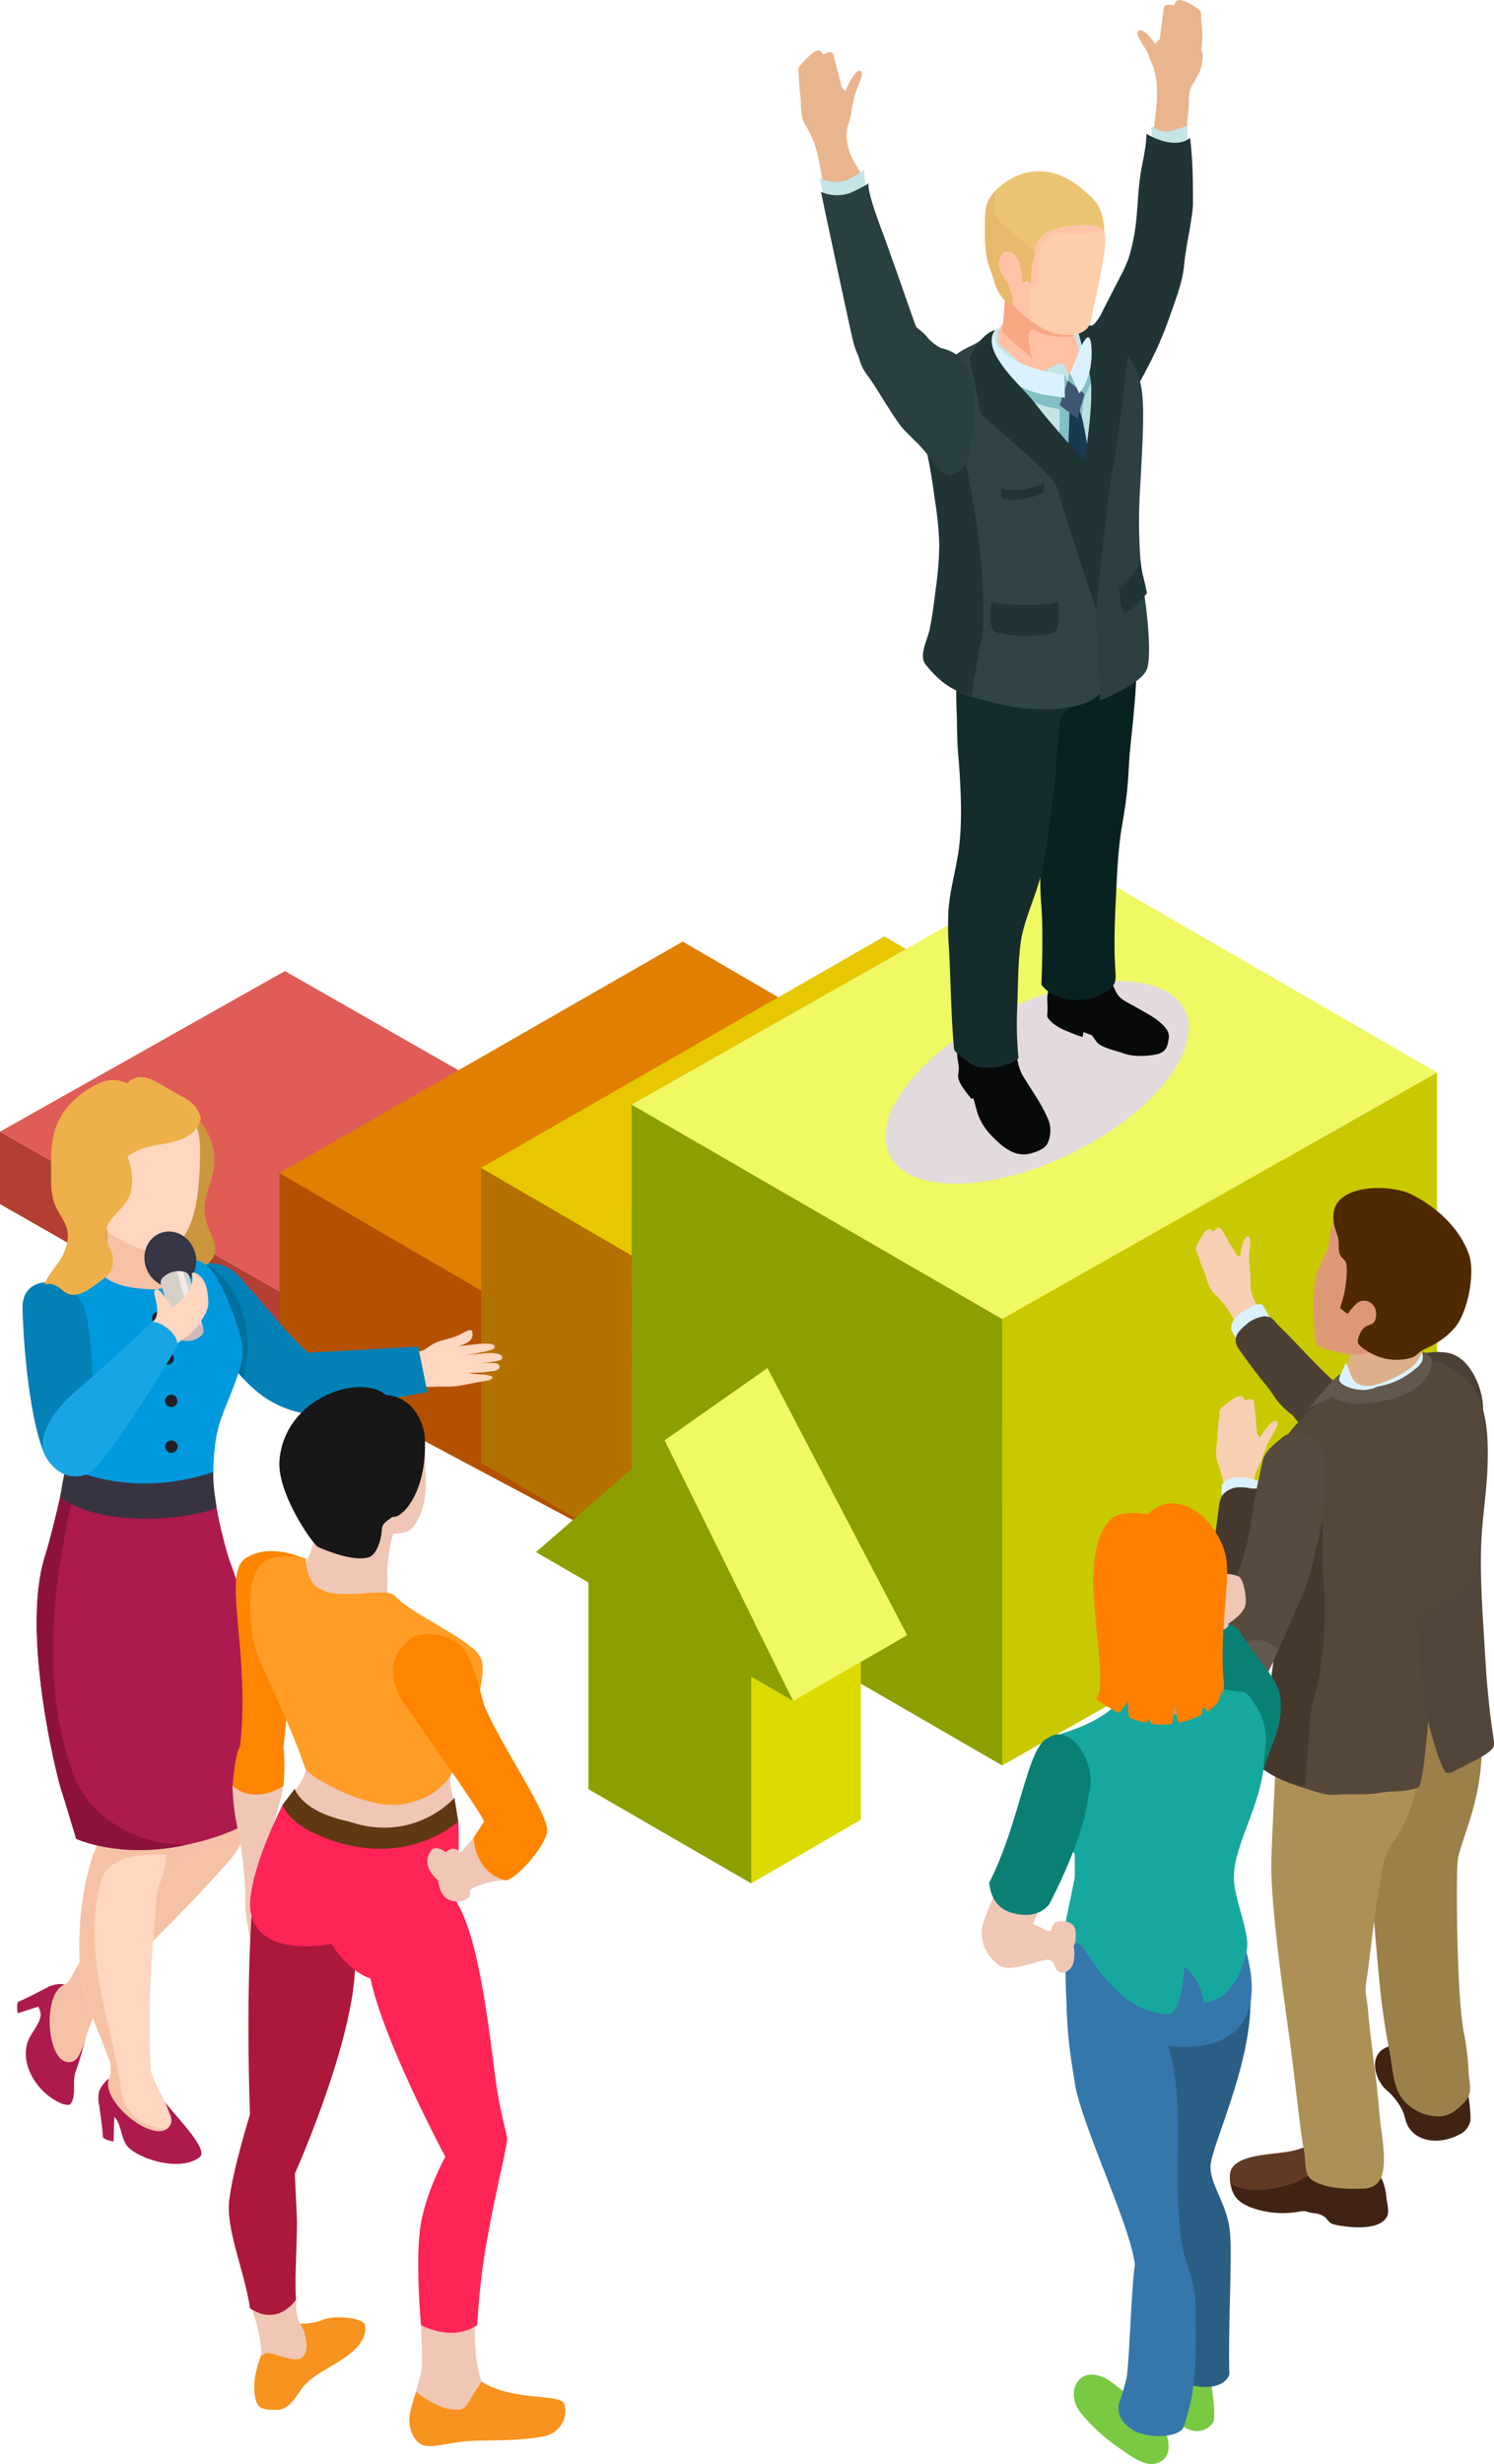 <svg xmlns="http://www.w3.org/2000/svg" xmlns:xlink="http://www.w3.org/1999/xlink" viewBox="0 0 575.27 948.51"><defs><style>.cls-1{fill:#cad0d8;}.cls-2{isolation:isolate;}.cls-3{fill:#f2594e;}.cls-4{fill:#b33e32;}.cls-5{fill:#e05c57;}.cls-6{fill:#a5c900;}.cls-7{fill:#b35100;}.cls-8{fill:#e07f00;}.cls-9{fill:#b37100;}.cls-10{fill:#e6c700;}.cls-11{fill:#c8c900;}.cls-12{fill:#8c9e00;}.cls-13{fill:#f0f863;}.cls-14{fill:#dbdb00;}.cls-15{fill:#b4db00;}.cls-16{fill:#6c97db;}.cls-17{fill:#e3dadd;}.cls-17,.cls-63{mix-blend-mode:multiply;}.cls-18{fill:#ebebeb;}.cls-19{fill:#e8b58f;}.cls-20{fill:#c5e4e6;}.cls-21{fill:#07090a;}.cls-22{fill:#082121;}.cls-23{fill:#213435;}.cls-24{fill:#152c2c;}.cls-25{fill:#304445;}.cls-26{fill:#ffc0a3;}.cls-27{fill:#bae0e3;}.cls-28{fill:#81c0c4;}.cls-29{fill:#19394f;}.cls-30{fill:#415673;}.cls-31{fill:#2c4042;}.cls-32{fill:#daf2ff;}.cls-33{fill:#f7a883;}.cls-34{fill:#fecda9;}.cls-35{fill:#ffc4a8;}.cls-36{fill:#ebc471;}.cls-37{fill:#e6b96c;}.cls-38{fill:#293f40;}.cls-39{fill:#f8cfb3;}.cls-40{fill:#4c4035;}.cls-41{fill:#ececec;}.cls-42{fill:#dedede;}.cls-43{fill:#402313;}.cls-44{fill:#613a25;}.cls-45{fill:#9c8049;}.cls-46{fill:#ac9056;}.cls-47{fill:#83c2bf;}.cls-48{fill:#55483a;}.cls-49{fill:#45392e;}.cls-50{fill:#524539;}.cls-51{fill:none;}.cls-52{fill:#deb08a;}.cls-53{fill:#63584e;}.cls-54{fill:#df9876;}.cls-55{fill:#4f2900;}.cls-56{fill:#574a3e;}.cls-57{fill:#ffd6bf;}.cls-58{fill:#0380b6;}.cls-59{fill:#01709f;}.cls-60{fill:#cc963e;}.cls-61{fill:#ad1a4e;}.cls-62,.cls-63{fill:#f5c2a6;}.cls-63{opacity:0.4;}.cls-64{fill:#09d;}.cls-65{fill:#8c123c;}.cls-66{fill:#211f26;}.cls-67{fill:#eeb04a;}.cls-68{fill:#0d4690;}.cls-69{fill:#383340;}.cls-70{fill:#363644;}.cls-71{clip-path:url(#clip-path);}.cls-72{fill:#d4d0c8;}.cls-73{clip-path:url(#clip-path-2);}.cls-74{fill:#f2eae6;}.cls-75{fill:#ccbaba;}.cls-76{fill:#17a6e3;}.cls-77{fill:#7ac943;}.cls-78{fill:#2b5e85;}.cls-79{fill:#3576ab;}.cls-80{fill:#0a8074;}.cls-81{fill:#ffba75;}.cls-82{fill:#16a89f;}.cls-83{fill:#a3a3a3;}.cls-84{fill:#f0c6b4;}.cls-85{fill:#ff8000;}.cls-86{fill:#f7931e;}.cls-87{fill:#ab183a;}.cls-88{fill:#ff2456;}.cls-89{fill:#ff8400;}.cls-90{fill:#ff9d26;}.cls-91{fill:#171717;}.cls-92{fill:#603913;}</style><clipPath id="clip-path"><path class="cls-1" d="M72.91,491.36l5.46,20.49a2.56,2.56,0,0,0-2-1.65l-5.68-20.67A2.83,2.83,0,0,1,72.91,491.36Z"/></clipPath><clipPath id="clip-path-2"><path class="cls-1" d="M68.49,514.44l-6.55-20.19a2.8,2.8,0,0,1,1-2.66,8.82,8.82,0,0,1,7.75-2.06l5.68,20.67a8,8,0,0,0-7,1.85A2.53,2.53,0,0,0,68.49,514.44Z"/></clipPath></defs><g class="cls-2"><g id="レイヤー_2" data-name="レイヤー 2"><g id="action"><polygon class="cls-3" points="135.58 540.96 224.83 490.39 224.82 462.52 135.57 513.09 135.58 540.96"/><polygon class="cls-4" points="135.58 540.96 0.01 463.51 0 435.63 135.57 513.09 135.58 540.96"/><polygon class="cls-5" points="245.28 451.26 109.71 373.81 0 435.64 135.57 513.09 245.28 451.26"/><polygon class="cls-6" points="260.74 606.53 416.03 534.26 416.02 451.61 260.74 540.69 260.74 606.53"/><polygon class="cls-7" points="260.75 606.53 107.61 524.99 107.61 451.55 260.74 540.69 260.75 606.53"/><polygon class="cls-8" points="416.01 451.6 262.87 362.46 107.61 451.55 260.74 540.69 416.01 451.6"/><polygon class="cls-6" points="338.38 573.59 493.67 486.54 493.66 438.94 338.37 528.02 338.38 573.59"/><polygon class="cls-9" points="271.59 613.7 185.25 563.07 185.24 449.56 338.38 538.7 271.59 613.7"/><polygon class="cls-10" points="493.64 449.61 340.51 360.48 185.24 449.57 338.38 538.7 493.64 449.61"/><polygon class="cls-11" points="385.88 679.6 553.34 584.73 553.32 412.87 385.87 507.75 385.88 679.6"/><polygon class="cls-12" points="385.9 679.6 243.22 597.06 243.2 425.2 385.88 507.75 385.9 679.6"/><polygon class="cls-13" points="553.29 412.85 410.61 330.32 243.2 425.21 385.88 507.74 553.29 412.85"/><polygon class="cls-14" points="289.25 725 331.48 700.52 331.48 607.68 289.25 632.16 289.25 725"/><polygon class="cls-12" points="289.26 725 226.57 688.73 226.57 595.89 257.91 609.71 289.26 632.16 289.26 725"/><rect class="cls-15" x="302.02" y="642.12" width="50.71" transform="translate(-277 249.4) rotate(-29.97)"/><polygon class="cls-12" points="305.42 654.79 206.38 597.49 206.38 597.49 255.9 554.43 305.42 654.79 305.42 654.79"/><polygon class="cls-13" points="349.32 629.44 295.52 526.61 255.9 554.43 255.9 554.43 305.42 654.79 349.32 629.44"/><path class="cls-16" d="M422.8,320.07c.08-.92.14-1.7.19-2.29l-.09.61S422.86,319,422.8,320.07Z"/><path class="cls-17" d="M341.19,440.35c2.84,17.1,31.18,20.35,63.3,7.26s55.86-37.56,53-54.66-31.18-20.35-63.31-7.26S338.35,423.25,341.19,440.35Z"/><path class="cls-18" d="M411.28,370.29c.05-.05.12,0,.19,0s.13-.09.2-.12Z"/><path class="cls-19" d="M442.24,21.12c.4,1.2,1.18,3.1,2,4.92l1.17,5.62c0,2.57.19,5.14,0,7.73-.42,5.72-1.43,11.38-1.95,17.1-.49,5.46-3,16.71-4.61,23.61-1.4,6,4.79,11.39,10.27,8.59,5.26-2.7,9.13-9.73,9.17-12.84.07-5.48-1-11.11-1.61-16.56-.61-6,.51-11.59,1-17.64.26-3.51-.27-6.11,1.52-9.22.13-.23.28-.46.42-.7l.38,0s.11-.41.28-1.1A15.23,15.23,0,0,0,462.73,25c.36-2.49.69-4.2-.21-5.74.94-6.21.13-9.27,0-12.09s1-2.65-4.61-5.87-5.68.69-5.68.69l-2.09-.15a1.75,1.75,0,0,0-2.08,1.71L446.54,15.2a3.76,3.76,0,0,0-1.48,1.48,2.38,2.38,0,0,0,0,.46c-1.59-2.26-4.63-6.1-6.4-5.37C436.14,12.79,441.24,18.2,442.24,21.12Z"/><path class="cls-20" d="M443.36,54.16l.08-5.8a8,8,0,0,0,7.47,2.07,48.29,48.29,0,0,0,6.34-2.11v7.39S448.37,62,443.36,54.16Z"/><path class="cls-21" d="M383.78,401.32c-1.33.21-2.86.73-4.2.41-1.19-.28-2.09-1.2-3.26-1.56a5.62,5.62,0,0,0-2.45-.06,6.15,6.15,0,0,0-4.92,3.66c-.91,2,0,4.51.2,6.62.28,2.53-.79,3.38.25,5.86.88,2.12,3,4.68,4.61,6.69l.86-.12c-.07,0,1.11,4.23,1.19,4.54a21.3,21.3,0,0,0,2.91,6.35,28,28,0,0,0,3.57,4.22c2.64,2.68,5.72,5.39,9.5,6.22a10.87,10.87,0,0,0,2.27.24,12.67,12.67,0,0,0,3.79-.73c1.78-.59,4-1.49,5.07-3.18a11.3,11.3,0,0,0,.29-9.89,59.59,59.59,0,0,0-3.88-7.38L394,414.37c-2.12-3.39-2.3-7.72-3.33-11.49a2.25,2.25,0,0,0-.31-.75C389.34,400.69,385.3,401.08,383.78,401.32Z"/><path class="cls-21" d="M450.06,399.38c.55-5.1-9.13-9.55-12.63-11.67-2.82-1.71-6-2.59-7.62-5.74-.8-1.54-1.46-3.18-2.18-4.76l-22.84,1s-1.77,3.84-1.53,6.95a39.91,39.91,0,0,1-.06,6.14s1.18,2.9,7,5.37,6.66,2.49,6.66,2.49l.35-1.87,3.2,1.22,1.87,2.57c1.62,2.22,7.58,3.4,10,4.29,3.93,1.44,8.16,1.3,12.24.64S449.61,403.53,450.06,399.38Z"/><path class="cls-22" d="M431.76,245.62c10.52-9.51,3.74,35.88,3.11,46.26s-.68,13.55-2.9,26.43c-1.39,8.07-1.79,17.08-2.19,25.21-.5,10.16-1,20.37-.27,30.54.31,4.33-.34,5.69-4.26,8.1A20.13,20.13,0,0,1,415,384.94c-10.21.14-14-5.91-14-5.91s.82-19,0-30.11a122,122,0,0,1,3.32-40.52c2.48-9.63,2.3-20.07,2.06-29.93-.18-7.35-2.43-16.62.42-23.57.42-1,.91-2,1.39-3.05,2.53-5.28,5.33-10.86,10.38-13.81,2.37-1.38,5.6-1.82,8.25-2.28,2.13-.37,8.19-2.71,10-1.43a4.28,4.28,0,0,1,1.37,2.49,38.83,38.83,0,0,1,1,5.17C439.65,246.68,428.49,248.57,431.76,245.62Z"/><path class="cls-23" d="M439.29,66.28c.62-3.78,2.34-10.94,2.11-14.79,4.88,2.92,12.55,5.29,16.83,1.55,1.13,9,1.13,17.3,1.13,25.92-.61,7.72-2.7,15.48-3.42,23.2-.65,6.83-3.46,13.64-5.68,20.08a137.58,137.58,0,0,1-8.8,20,95.25,95.25,0,0,1-6.72,11.21c-2.27,3.16-4.25,6.93-8,8.59-.24.11-3.2,1-3.2.3,0,0-8.38-2.28-9.82-9.85-1.28-6.68-.84-17.88,3.31-23.53a33.44,33.44,0,0,1,4.32-4.26,17.61,17.61,0,0,0,3.28-5.11l6.57-12.78a58.34,58.34,0,0,0,3.31-7.24,58,58,0,0,0,1.75-6.77C438.24,83.82,437.81,75.34,439.29,66.28Z"/><path class="cls-23" d="M436.88,139.85c-.51-4.12-1.83-6.89-5-10.34-5.22-5.66-13.54-3.18-13.54-3.18-1.87.3-3,2.74-3.5,6.54,3.45.87,7.67,0,10.94.13,3.8.15,7,2.44,9.69,5.12C436,138.65,436.38,139.29,436.88,139.85Z"/><path class="cls-24" d="M412.11,272.1c2.34-2.35,4.68-5,5-7.93A43.39,43.39,0,0,0,416,249.54c-.24-1-.17-1.07.5-1.61s1.64-1.18,2.44-1.77l5.08-3.74,7.18-5.29c1.15-.87,3.37-.61,4.73-.5a72.28,72.28,0,0,0-3.37-21s1.22,3.26-20.82,15.66a63,63,0,0,1-17,6.83c-3.8.85-8.53,1.7-12.38.66-2.24.13-3.46,0-5.72.73a8.55,8.55,0,0,0-3.31,1.7,8.76,8.76,0,0,0-1.56,2.44,25.14,25.14,0,0,0-1.6,4.27,59.66,59.66,0,0,0-1.75,11,157.48,157.48,0,0,0,0,16.26c.11,4.8.08,9.75.48,14.56.26,3,.51,6.09.68,9.14.51,9,.79,18-.26,27-1,8.23-3.48,16.08-4.1,24.39a121.16,121.16,0,0,0,.24,15.7c.65,12.43.75,24.9,1.85,37.3a2.71,2.71,0,0,0,.27,1.16,2.9,2.9,0,0,0,.69.71c2.27,1.85,6,5.55,9,5.73,5.32.34,10.56-.05,14.92-3.49a130.81,130.81,0,0,1-.53-18.88c.37-8.55.25-16.9,1.32-25.41a45.29,45.29,0,0,1,1.34-6.28c1.8-6.62,5.18-14.1,6.69-20.8a108,108,0,0,0,2.15-11.68c1.3-8.88,3.14-22.31,3.65-31.42.31-5.44,1-9.79,1.26-15.24a4.6,4.6,0,0,1,.34-1.73,4.38,4.38,0,0,1,.82-1.05C410.11,274.05,411.11,273.11,412.11,272.1Z"/><path class="cls-25" d="M438.66,193.39A73.52,73.52,0,0,1,413,179.26c-9.26-7.81-18.73-15.85-26.67-25-5.54-6.41-6.56-16.22-8.35-23.53-3.83,2.83-6.14,2.74-10.56,6.34-2.87,2.3-12.28-6.59-13.74-4.23.87,7,7.11,32.59,8,39.62.67,5.1,1.54,11.83-2.09,16,5.1,10.69,14,22.2,15.78,26,2.41,5.22-5.4,52.38-5.4,52.38,22.55,7.61,37.08,7.29,47.44,4C430.54,266.7,439.37,239,439.37,239S437,222.45,438.66,193.39Z"/><path class="cls-23" d="M394.36,192.07c5.48-1.19,7.08-2.16,7.54-2.59l.2-3.94s-.33,1.21-7.74,2.83a21.66,21.66,0,0,1-8.95-.34l.21,3.75A21.29,21.29,0,0,0,394.36,192.07Z"/><path class="cls-20" d="M432.36,134.93A4.4,4.4,0,0,1,427,136c-1.36-.66-2.57-1.62-3.94-2.3-1.19-.59-2.47-.94-3.7-1.43-2.24-.89-3.81-2.94-3.11-5.48a4.56,4.56,0,0,1,1.3-2c-1.59-.5-3.24-1-5-1.43-5.15-1.37-10.46-1.7-14.73-.12a69.19,69.19,0,0,0-14.08,7.23c-.73.48-1.47,1-2.2,1.52,2.51,9.57,4.93,16.07,12.42,23.87a276.53,276.53,0,0,0,22.27,20.17A65.89,65.89,0,0,0,439,188.19C440.64,160.85,437.12,143.72,432.36,134.93Z"/><path class="cls-26" d="M415.69,139.43q0,1.37,0,2.73c-.07,3.71,1.29,7.75-.71,11-1.56,2.51-3.2-10.29-5-12.32-3.18-3.7-9.76,6.34-13,2.77-3.57-3.93-8.12-7.1-11.88-10.87-1.52-1.52-1.73-2.24-1-4.39,1.7-5,5.33-7.32,10-9.24,4.21-1.74,9.52-1.6,14.72-.42,1.55,2.87,2.95,5.83,4.27,8.82A33.17,33.17,0,0,1,415.69,139.43Z"/><path class="cls-27" d="M420.88,159c.22-3.63.92-7.3.77-10.94a26.67,26.67,0,0,0-4.39-13.37c-2.7,4-5.31,9-5.31,9a17.77,17.77,0,0,0-.56,8.39c.68,4.24,4.83,5.62,7.87,29C421.15,174,420.42,166.55,420.88,159Z"/><path class="cls-28" d="M408,163.65q-.27,7.9-.55,15.82l0,.72a81,81,0,0,0,9.45,3.57c-.21-1.84-.4-3.68-.62-5.51-.17-1.35-.35-2.69-.53-4a9,9,0,0,1-.25-2,13.35,13.35,0,0,1,.42-1.46,31,31,0,0,0,.78-7.93,21,21,0,0,1,.12-5c.29-1.41.2-2.83.62-4.26a31.88,31.88,0,0,1,1.89-4.61c1-2.09,2-4.31,1.81-6.62a1.1,1.1,0,0,0-.28-.75c-.39-.35-1-.07-1.44.22a12.32,12.32,0,0,1-3.25,1.61,3.15,3.15,0,0,1-1.48.2c-.62-.16-1-.62-1.71-.5-2,.35-1.75,3.22-1.46,4.62-.07-.29-.4-.64-.51-.94a7.67,7.67,0,0,0-.32-.84c-.23-.49-.55-1.39-1.11-1.6s-1.4.72-1.69,1.13a8.12,8.12,0,0,1-1.63,1.63c-4.19,3.39-9.72.19-14.44.69-.26,0-.58.13-.59.39a.56.56,0,0,0,.15.32q1.51,2.07,3.21,4a4.51,4.51,0,0,0,1.48,1.34c.74.35,1.5.66,2.27,1a50.18,50.18,0,0,0,4.8,1.63c.43.12,4.8,1,4.81,1.12A49.67,49.67,0,0,1,408,163.65Z"/><path class="cls-29" d="M420.41,184.77c-.16-1.4-.32-2.82-.48-4.16-.31-2.29-.58-4.5-.9-6.62-.36-2.44-.72-4.78-1.08-6.85-.45-2.44-.9-4.56-1.35-6.32-1.49-5.68-3.12-7.43-4.78-2,0,0-.09,2.16-.18,5.77-.09,2.07-.18,4.64-.27,7.53-.1,2.39-.18,5.05-.27,7.84,0,.56-.05,1.16-.07,1.73A88.52,88.52,0,0,0,420.41,184.77Z"/><polygon class="cls-30" points="411.16 146.49 408 155.93 414.86 161.16 417.61 151.69 411.16 146.49"/><path class="cls-23" d="M368.06,151a10.86,10.86,0,0,0-1-1.76,5.93,5.93,0,0,0-2.33-2.2,6.12,6.12,0,0,0-2.41-.36c-2.9,0-4.2,0-6.07,2.25a14,14,0,0,0-2.84,5.83c-1.18,4.94,1,10.08,2.34,14.83,2.13,7.69,3.23,15.62,4.33,23.53a127.91,127.91,0,0,1,1.58,16.67,130,130,0,0,1-1.34,16.82c-.65,5.25-1.3,10.52-2.36,15.71-.81,3.95-4.3,10-1.53,13.5,5,6.25,10.18,10.39,18,12-.78-.23,3.21-20,3.54-21.65,1.19-6.06.6-13,.41-19.15q-.32-9.83-1.54-19.59c-.94-7.45-2.27-14.84-3.61-22.22-.52-2.87-1-5.75-1.81-8.57-.65-2.35-1.46-4.66-2-7a37.68,37.68,0,0,1-.8-10.9C368.83,155.68,369.19,153.49,368.06,151Z"/><path class="cls-20" d="M384.73,126a26.69,26.69,0,0,0-.37,4.28c0,.43,0,.87,0,1.3a11.44,11.44,0,0,1-.55,2.22,17.89,17.89,0,0,0-1-1.64,7.54,7.54,0,0,1-.57-2,2.86,2.86,0,0,1,.25-2.22A14.2,14.2,0,0,1,384.73,126Z"/><path class="cls-31" d="M440.69,229.22v-.05q-.88-6-1.49-13.12a194.82,194.82,0,0,1-.27-26.87c2.17-38.45,2.12-42.24-5.32-53.42-.16-.25-.41-.57-.68-.92-1.59,2.4-5.64,3.34-7.7.14a8.69,8.69,0,0,0-1.42-1.77,3.84,3.84,0,0,1-1.23-3.73,4,4,0,0,0-1.32.47A11.71,11.71,0,0,0,420,131c4.51,7.21,6.41,14.24,5.68,24.34-.85,12,.9,24.17-5.45,34.89.09.82.18,1.58.22,2.44,1.85,21.46.27,26.24,1.31,41.25.68,9.24,1.78,35.73,1.78,35.73s16.14-6.27,18.17-12.26C442.88,254,442.72,243.51,440.69,229.22Z"/><path class="cls-23" d="M434.36,136.19s-7.71-8-11.28-10c-3.78-2.19-8.25.25-8.25.25l4.58,17.1c2.73,8.54-2.3,35.55-2.06,36.72s4.92,51.38,4.92,51.38,4.73-44.51,6.08-50.66C430.7,170.23,434.36,136.19,434.36,136.19Z"/><path class="cls-32" d="M415,136.62,412,143.68l3.55,7.75s5.26-5.57,4.77-17S415,136.62,415,136.62Z"/><path class="cls-33" d="M386.34,125.19c-.62,1.84-.45,2.49.78,3.75.88.89,1.81,1.73,2.74,2.57,1.2,1.05,2.42,2.09,3.63,3.14.68.56,1.35,1.14,2,1.69a3.18,3.18,0,0,1,1,1.11c.39.39.8.76,1.17,1.17l.12.13a14,14,0,0,1-1.13-4.08c-.1-.65-.18-1.31-.28-2a31.92,31.92,0,0,1-.27-7.18c.21-2.8.82-5.57.83-8.38,0-.2,0-.39-.05-.58a14,14,0,0,0-1.77.51C391,118.75,387.84,120.77,386.34,125.19Z"/><path class="cls-26" d="M389.49,113.52c-.05.38-.08.77-.1,1.15q-.27,3.45-.33,6.91c0,.82-.32,2.42.11,3.09a7.77,7.77,0,0,0,1.62,1.33,36.77,36.77,0,0,0,9.64,5.47c8.76,3.28,11.3,1.21,11.3,1.21l1-18.44a11.1,11.1,0,0,0-1.9-.84q-2.4-1-4.86-1.86a48.25,48.25,0,0,0-8.77-2.25,20.73,20.73,0,0,0-4.24-.23,2.51,2.51,0,0,0-1.71.5,5.57,5.57,0,0,0-1.39,2.29A9.67,9.67,0,0,0,389.49,113.52Z"/><path class="cls-33" d="M395.18,109.1a12.76,12.76,0,0,0-5.1.52c-1.27.46-2.87,1.46-3,2.93-.29,4.51-.43,9-1.14,13.5a.94.94,0,0,0,.8,1.27,31.35,31.35,0,0,0,4.86,1.29c1.51.27,3,.18,4.44.82a2.9,2.9,0,0,1,1.1-2.35c.93-.5,2.07.69,2.93,1a37.21,37.21,0,0,0,3.88,1.09,28,28,0,0,0,8,.47c.61,0,1.38-.07,1.48-.81a1.07,1.07,0,0,0-.57-1.06c-.83-.59-1.93-.66-2.81-1.14-2.52-1.35-4.73-3.22-7.36-4.37a32.65,32.65,0,0,1-4.47-1.91,2.64,2.64,0,0,1-1.49-1.92,29.27,29.27,0,0,0,0-3,22.79,22.79,0,0,0-.69-3.18A21,21,0,0,0,395.18,109.1Z"/><path class="cls-34" d="M420.28,122.61c-.82,5.57-6.07,7.26-13.18,5.91-3.48-.68-7.16-2.85-10-4.87q-1.68-1.26-2.88-2.22l-.68-.6a5.1,5.1,0,0,0-.57-.5c-.46-.45-.74-.7-.74-.7-18.48-19.27-7.26-21.51-3.66-30.27a8.87,8.87,0,0,1,1.05-1.94A10,10,0,0,1,390.73,86c5.34-6.73,17.1-10.62,22.78-9.81,4.38.62,7.38,3.69,9.39,7.37a27.54,27.54,0,0,1,2.36,5.79,4.26,4.26,0,0,1,.17.85C426.46,96.94,421.05,117.3,420.28,122.61Z"/><path class="cls-35" d="M424.13,88.72a3,3,0,0,0-1.23.07,18.76,18.76,0,0,1-2.26.6,46.93,46.93,0,0,1-5.41.63,15.74,15.74,0,0,1-3.5-.09,14.68,14.68,0,0,0-3.8-.24A9.57,9.57,0,0,0,402,93a9.8,9.8,0,0,0-1.93,4.28c-.57,2.64-.19,5.44-.54,8.14-.09.73,0,1.51-.13,2.22a8.08,8.08,0,0,1-1.16,2.4,6.85,6.85,0,0,0-1.39,2.93c-.09,1.08-.12,2.24-.18,3.34a30.25,30.25,0,0,0,.44,7.36q-1.68-1.26-2.88-2.22a4,4,0,0,0-.68-.6,5.32,5.32,0,0,0-.57-.5c-.46-.45-.74-.7-.74-.7-18.48-19.27-7.26-21.51-3.66-30.27a8.87,8.87,0,0,1,1.05-1.94A10,10,0,0,1,390.73,86c2.64-3,6.66-4.62,10.58-5.36a32.11,32.11,0,0,1,7.58-.45,27.85,27.85,0,0,1,9.84,2c1,.47,2.63.85,4.17,1.39.82.29,1.29,1.8,1.51,2.53.14.46.12.92.23,1.37a11.41,11.41,0,0,0,.59,1.56A7.66,7.66,0,0,0,424.13,88.72Z"/><path class="cls-36" d="M421,76.7c-.79-.8-1.58-1.63-2.46-2.38A41.38,41.38,0,0,0,413,70c-.48-.31-1-.59-1.51-.87a22.83,22.83,0,0,0-8.13-2.93c-7.06-1.12-13.17,1.34-18.45,5.67-.19.16-.35.35-.55.51,0,0,0,0-.08.08-3,2.82-4.6,5.52-4.88,9.8a89.49,89.49,0,0,0,.28,15c.4,4,2.1,7.3,3.17,11.06a17.1,17.1,0,0,0,4.76,8.06,8.88,8.88,0,0,0,2.18,1.7c0-.47.16-1.51.16-1.78,0-3.65-1.66-6.67-3.49-9.72a11,11,0,0,1-1.66-3.45,7.33,7.33,0,0,1,.75-5,3.14,3.14,0,0,1,4.84-.36c2.54,2.62,3.13,7.18,3.25,10.63,1.23-.2,2.9-.43,3.25,1.07,0-.59,0-1.19,0-1.78,0-1.67.2-3.29.4-5,.24-1.82.87-3.61,1.11-5.39a4.9,4.9,0,0,0,.08-.76c.68-7.3,7.66-9.88,19.84-9.88,4.16,0,5.31.92,6.9,2.23C425,84.08,423.89,79.71,421,76.7Z"/><path class="cls-37" d="M398.42,97.29c-.24,1.78-.87,3.57-1.11,5.39-.2,1.67-.36,3.29-.4,5,0,.59,0,1.19,0,1.78-.35-1.5-2-1.27-3.25-1.07-.12-3.45-.71-8-3.25-10.63a3.14,3.14,0,0,0-4.84.36,7.33,7.33,0,0,0-.75,5,11,11,0,0,0,1.66,3.45c1.83,3.05,3.45,6.07,3.49,9.72,0,.27-.2,1.31-.16,1.78a8.88,8.88,0,0,1-2.18-1.7,17.1,17.1,0,0,1-4.76-8.06c-1.07-3.76-2.77-7.06-3.17-11.06a89.49,89.49,0,0,1-.28-15c.28-4.28,1.86-7,4.88-9.8a6.47,6.47,0,0,0-1.07,1.83,8.64,8.64,0,0,0-.2,1.43c-.2,2.89-.51,7.41,1.94,9.6,4,3.53,8.06,7,12.06,10.55l.56.47C397.87,96.65,398.14,97,398.42,97.29Z"/><path class="cls-19" d="M328.83,37.87c-.19,1.18-.59,3-1,4.82a6.77,6.77,0,0,1-.09,1.12c-.51,2.8-1.74,5.13-1.74,8.08a20.9,20.9,0,0,0,1.66,7.87c1.39,3.39,4.24,6.83,5.17,10.3.87,3.21-.59,8.52-2.2,11.35a21.87,21.87,0,0,1-4.3,5.06c-1,1-2.36,2-3.71,1.59a4.3,4.3,0,0,1-2-1.8c-1.43-2-1.31-3.23-1.95-5.53-3.74-20.7-3.57-23.14-7.35-30.5-1.25-2.45-2.55-3.88-2.66-6.73a33.29,33.29,0,0,1-.26-5.25,60.86,60.86,0,0,1-.77-9c-.27-3.1-1.34-2.45,3.61-7.37s5.52-.9,5.52-.9l2-.75a1.48,1.48,0,0,1,2.22,1.16l3.23,12.42a7.26,7.26,0,0,1,1.27,1.32c1.12-2.64,3.72-8.18,5.64-7.9C333.54,27.54,329.39,34.57,328.83,37.87Z"/><path class="cls-20" d="M333.65,74.73l-1-9.51s-4.91,4.39-9.4,4.77a15.07,15.07,0,0,1-7.65-1.39l1.95,8.71C317.9,78.42,332.16,81.46,333.65,74.73Z"/><path class="cls-32" d="M383.21,127.22a9.36,9.36,0,0,0-3.22,2.67,15.24,15.24,0,0,0-2.67,3.73s5.05,13.73,24.28,18.31l8.45,1.15-.29-8.88S380.62,140.84,383.21,127.22Z"/><path class="cls-38" d="M362.17,133.89a17.19,17.19,0,0,1-5.28-4.23c-1.92-2.7-9.11-7.07-10-7.67-1.35-.89-2.66-3.22-3.93-4.4-2.71-2.52-5.86-4.21-9.06-3.93a5.93,5.93,0,0,0-2.87.87,6.65,6.65,0,0,0-2.26,4.15c-1.2,5.29-.39,11.35,1.37,17.12,1.48,4.82,1.53,5.63,4.59,9.71s10.12,16.71,13.62,20.21l3.75,3.76a49,49,0,0,1,5.5,6.17c.82,1.15,1.54,2.38,2.43,3.48a11,11,0,0,0,4,3.38c2.39,1,2,.48,3.44-.18a9.5,9.5,0,0,0,5.47-6.58C381.19,136,365.12,135,362.17,133.89Z"/><path class="cls-38" d="M348.57,143.27c1.86-2.45,3.41-6.17,4.7-9,1.94-4.24.19-6.38-1.27-10.47-1.37-3.84-9.84-28.23-12.68-35.71-.7-1.84-6.25-16.69-4.61-17.59,0,0-6.13,3.58-8.44,4.11a15,15,0,0,1-10.17-.77c.42,2,10.66,50.25,12.37,57.43a27.38,27.38,0,0,0,7.47,13.19,10.07,10.07,0,0,0,2.4,1.86,6.34,6.34,0,0,0,3.85.47A9.55,9.55,0,0,0,348.57,143.27Z"/><path class="cls-23" d="M407.44,231.6s-2.09,1.4-13.68,1.31c-7.89-.07-11.82-1.34-11.82-1.34s-1.94,8.52.86,11.2,22.48,2.69,24-.13S407.44,231.6,407.44,231.6Z"/><path class="cls-23" d="M441.62,228.3v0c-2.39,3.42-7.47,8-8.64,7.4-1.71-.85-2.09-9.82-2.09-9.82a23.75,23.75,0,0,0,4.87-4.37c1.62-1.76,2.68-4.34,3.44-5.51C439.61,220.83,441,224.34,441.62,228.3Z"/><path class="cls-23" d="M421.08,200.32c-1.86-22.32-2.87-22.12-2.87-22.12s-13.9-15.36-18.86-21.93-10.56-10.71-15.16-18.22-1-10.83-1-10.83h-.57c-4.79,1.58-9.44,9.6-9.15,11.3.83,5,4.43,21.22,4.43,21.22s27.93,23.38,29,27.5c2.23,8.77,15.15,47.41,15.15,47.41S423.61,230.71,421.08,200.32Z"/><path class="cls-39" d="M481,485.45c.11,1,.21,2.61.28,4.24a7,7,0,0,1,.2.95c.23,2.44-.25,4.67.44,7.12a18,18,0,0,0,3.24,6.14c6.05,7.73,20.35,19.39,25.85,28.42,3.12,5.11-1.61,9.53-5.71,12-.82.5,6.12,6.65,5.33,6.87-1.43.41-11.15-5.38-12.38-6.22a27.88,27.88,0,0,1-7.56-7.48,117.91,117.91,0,0,1-8.09-14.1c-8-16.31-8.41-18.38-13.28-23.6-1.61-1.74-3-2.62-3.79-5a28.43,28.43,0,0,1-1.45-4.3,54.61,54.61,0,0,1-2.77-7.32c-.95-2.52-1.68-1.72,1.27-7s4.37-2.05,4.37-2.05l1.46-1.09a1.29,1.29,0,0,1,2.12.45l5.6,9.55a6.29,6.29,0,0,1,1.36.8c.32-2.46,1.17-7.66,2.83-7.89C482.43,475.76,480.64,482.58,481,485.45Z"/><path class="cls-32" d="M477.77,518.53l-3.26-5.72s-2.46-3.59,4-7.89,7.66-2.52,7.66-2.52l4.93,8.07Z"/><path class="cls-40" d="M520.48,536.78c-6-2.36-23.11-21.95-27.72-26.08-.95-.86-2.83-3.64-4.08-3.76a15.81,15.81,0,0,0-1.94-.24,12.93,12.93,0,0,0-7.05,3.32c-3.63,3-5.29,5.63-2.52,9.56C481.74,526,488,534.39,493.52,540c3.17,3.25,7.83,9.4,10.64,13,2.43,3.08,3.14,3.22,5.12,6.59,3.16,5.4,7.26,9.5,11.6,13.91,4,4.07,6.67,7.23,12.51,8.55,3.48.78,7.29,1.23,10.47-.39,5.06-2.6,8.17-10.33,11.22-14.95,2.09-3.16,3.89-6.65,6-9.74s4.88-5.05,7.39-7.52,2.79-6.14,2.48-9.36c-.7-7.28-5.45-18-13.68-19.36a25.22,25.22,0,0,0-15.47,2.61,46,46,0,0,0-13,10.58c-1.44,1.6-3.06,3.38-5.22,3.53A7.1,7.1,0,0,1,520.48,536.78Z"/><path class="cls-40" d="M510.4,551.65c-2-1.16-4.93-2.33-6.85-3.39-4.78-2.54-9.13-5.28-12.71-10.41-1.27-1.82-2.87-4.39-4.7-7.34q-1.06-1.74-2.19-3.66a7,7,0,0,1,6.54-.75c2.66,1,6.22,8.92,8.08,11.1,1.58,1.82,6.68,5.38,8.66,6.73a10.28,10.28,0,0,1,1.67,1.23,5,5,0,0,1,1.13,3.48C510,549.62,510.69,550.7,510.4,551.65Z"/><path class="cls-41" d="M508.64,567.12a32.29,32.29,0,0,0,1.28,4.13,7.72,7.72,0,0,1,.48,1.62,6.49,6.49,0,0,1-.1,2c-.43,2.81-1,5.6-1.72,8.36a63.92,63.92,0,0,1-5.85,14.51,11.24,11.24,0,0,0-1.57,3.78c-.62,4.47,8.72,9.25,13.54,7.45a4,4,0,0,0,2.59-2.87c2.21-8.52,12.83-30.46,9.17-38.31-2.51-5.37-.81-4.55-3.48-9.84-2.86-5.68-7.61-8.33-12.65-11.93l-.46-.31c1.32.94-1,11.55-1.32,13.17A18.11,18.11,0,0,0,508.64,567.12Z"/><path class="cls-42" d="M509.06,556c.58.45,1.14.92,1.72,1.35,3.53,2.57,7.52,5.23,9.37,9.34,2.37,5.25,1.76,11.08.11,16.45-1.5,4.88-3.75,9.52-5.1,14.45-.42,1.54-.75,3.11-1.32,4.6a14,14,0,0,1-4.87,6.6,9.42,9.42,0,0,0,5.73.17,4,4,0,0,0,2.59-2.87c2.21-8.52,15.05-34.41,12.38-39.71-4.31-8.58-11.3-14.78-18-21.46-.57-.55-1.16-1.08-1.73-1.63A102.62,102.62,0,0,1,509.06,556Z"/><path class="cls-43" d="M532.91,841c.11.37.21.76.31,1.16a24.06,24.06,0,0,1,.6,3.56c.19,2.38,1.46,5.93-.07,8.1-3.47,4.89-14,3.67-19,2.71a6.79,6.79,0,0,1-2.16-.67c-1.3-.74-1.72-2.1-3.12-2.85a8.8,8.8,0,0,0-3.69-1.07c-1.23-.08-2.35-.64-3.53-.78a8.18,8.18,0,0,0-2.42.29c-1.61.22-3.32.41-4.95.47-5.38.21-14.58-1.42-18.36-5.32-2.37-2.44-3.12-6.34-2.85-9.62.5-6.12,10.6-7.16,15.48-7.78s12.33-1.06,16.31-4.57c3.35-2.95,11.22,3.7,13.66,5.52s4.86,4.68,7.95,5.2C530.48,835.94,532,837.93,532.91,841Z"/><path class="cls-44" d="M489.1,829.21c-4.88.62-15,1.66-15.48,7.78a15.35,15.35,0,0,0,.13,3.3c.25.23,4.77,4.14,15.53,2.29,11.08-1.9,12.85-4.25,12.85-4.25s4.27-1,3.3-5.28a27.57,27.57,0,0,1-.26-8.24C501.14,828.15,494,828.59,489.1,829.21Z"/><path class="cls-43" d="M539.4,787.73a9.74,9.74,0,0,0-5.56.4c-7.26,3.1-4.38,12.86.41,16.76a24.93,24.93,0,0,1,5.49,7c1.17,2.06,1.23,4.4,2.38,6.49,2.24,4.09,6.75,5.82,11.25,5.65a19.83,19.83,0,0,0,8.73-2.44,7.43,7.43,0,0,0,4-4.9,6.71,6.71,0,0,0,.12-1.74,60.55,60.55,0,0,0-.88-8.6c-.66-3.78-5.85-1.67-8.19-4a40.19,40.19,0,0,0-6.09-5.29c-2-1.3-3-3.92-4.6-5.65a12.74,12.74,0,0,0-6.85-3.68Z"/><path class="cls-45" d="M570.33,663.56c-.44-5.67-1.62-4.89-2.82-10.45-.5-2.32-3.61-.87-5.37-2.46-2.38-2.15-4.18-1.27-5.7.33-1,1-3.05-9.59-3.86-8.6-7.15,8.81-13.76,29.24-20.35,38.47-3.28,4.6-4,5.74-4,11.21,0,6.51-.93,13-.82,19.59.06,3.79.23,7.57.46,11.35.54,8.83,3.11,40.52,4.32,49.28q1.27,9.22,3,18.37c1.13,5.85,1.15,12.82,5.12,17.7a18.27,18.27,0,0,0,13.38,6.37c4.37,0,7.48-2.55,10.31-5.59,3.31-3.56,1.7-7.34,1.5-11.56a111,111,0,0,0-1.6-14c-3.16-13.79-3.19-63.1-2.63-67.27C562.59,706.93,572.47,691.13,570.33,663.56Z"/><path class="cls-46" d="M509.11,660.46c-2.43.36-16.92-.74-17.06,2.23-.47,9.94-2.3,44-2.52,53.95-.33,15.42,4.27,48.54,6.43,63.87,1.74,12.32,3.07,24.71,4.61,37.06.45,3.64.94,7.28,1.62,10.89.5,2.66.21,7.3,1.77,9.52a6.8,6.8,0,0,0,2.64,2c5.49,2.67,11.86,2.67,18,2.55,3.32-.06,5.69-1.13,7.14-4.29a1.79,1.79,0,0,0,0,.23,6.22,6.22,0,0,0,.48-1.32c1.79-7.29-.55-16.56-1.11-24-.68-8.88-1.92-17.7-3-26.54-.55-4.51-1.05-9-1.42-13.54-.26-3.19-1.23-6.11-.73-9.28,1.51-9.42,2.81-23.93,4.59-33.31,1-5.15,1.51-13.9,4-18.48,2.27-4.13,16.27-18.29,10.21-53.2C544.78,658.84,517,659.32,509.11,660.46Z"/><path class="cls-47" d="M566.28,538.64c-1-4.09-2.7-6.73-6.34-9.82-6-5.07-14.07-1.53-14.07-1.53-1.85.54-2.67,3.14-2.72,7,3.59.44,7.75-1,11.06-1.23,3.85-.32,7.36,1.6,10.42,4C565.23,537.54,565.71,538.14,566.28,538.64Z"/><path class="cls-48" d="M546.06,688.05c-6.16,2.17-8.21,1-14.62,2.08-5.68,1-11.59.26-17.33.79-3.48.32-7.8-1.38-11.1-2.36-6.13-1.82-12.21-4.18-17.33-8.09a2.13,2.13,0,0,1-.81-.93,2.25,2.25,0,0,1,.12-1.35,58.24,58.24,0,0,0,1.66-9.66l1-8.31c1.34-11.56,3.52-23.31,3.89-34.91.38-11.83-.82-23.65-.21-35.48.25-4.85,1.82-11,.75-15.7-1-4.52-2.92-8.16-1.81-13,.78-3.41,3-5.17,4.92-7.86,4.42-6.4,10.38-11.62,16.56-16.27,2.92-2.2,6.37-4.05,9-6.57s5.06-5,8.51-6.3c2.44-1,4.88-.43,7.41-.35,2.11.06,3.93-.51,6.06-.75a26.91,26.91,0,0,1,13.66,2.42c4.89,2.18,9.36,5.63,11.91,10.33,4.44,8.19,4.72,17.8,4.54,26.9-.21,10.9-2.15,21.52-2.5,32.29-.46,14.1.69,27.92,1.5,42,.63,11,1.65,21.87,3.34,32.84a4.81,4.81,0,0,1-.06,2.5,4.64,4.64,0,0,1-1.3,1.66c-2.67,2.54-12.33,6.94-15.36,8.56-2.52,1.35-8.35-22.73-8.35-22.73S548.26,687.27,546.06,688.05Z"/><path class="cls-49" d="M505.83,575.07a4.72,4.72,0,0,0-2.36-2.38c-1.5-.49-3.08.45-4.24,1.52-4.19,3.84-6,9.38-7.87,14.87,0,.24-.06.51-.07.75-.61,11.83.59,23.65.21,35.48-.37,11.6-2.55,23.35-3.89,34.91l-1,8.31a58.24,58.24,0,0,1-1.66,9.66,2.25,2.25,0,0,0-.12,1.35,2.13,2.13,0,0,0,.81.93,35.13,35.13,0,0,0,16.92,6.95c.57-7.86,1.1-15.72,1.65-23.58.47-6.84,3-13.68,4.07-20.55a160.81,160.81,0,0,0,1.22-37.46C508.67,595.53,511.19,584.67,505.83,575.07Z"/><path class="cls-50" d="M570.86,636.91c-.61-10.7-1.42-21.25-1.57-31.88-.12.15-.22.31-.34.46-5.4,6.65-13.87,13.72-22.8,16-.29,18.18,3,38.26,3,38.26s5.83,24.08,8.36,22.73c3-1.62,12.68-6,15.35-8.56a4.78,4.78,0,0,0,1.31-1.66,4.92,4.92,0,0,0,.05-2.5C572.51,658.78,571.49,647.89,570.86,636.91Z"/><path class="cls-51" d="M504.62,561.73c-.17.29-.32.58-.46.88l6.46-5a8.07,8.07,0,0,0-3.45,1.39C506.3,559.87,505.45,560.79,504.62,561.73Z"/><path class="cls-52" d="M547.85,521.88c.21.57.77,1,1,1.48a3,3,0,0,1-.12,1.81,12.49,12.49,0,0,1-1.87,3.51,25.89,25.89,0,0,1-4.22,4.88c-2,1.78-5.22,2.46-7.86,2.91-6.83,1.16-13.82.74-20.74.32a44.14,44.14,0,0,0,6.3-26.17,2.68,2.68,0,0,1,.34-1.94,2.39,2.39,0,0,1,1.24-.69c6.3-1.92,21.6-2.61,25.48,4.58,1.18,2.19.16,4.78.19,7.29A5.75,5.75,0,0,0,547.85,521.88Z"/><path class="cls-32" d="M534.61,536.27c1.68-.67,3.26-1.59,4.92-2.31a25.87,25.87,0,0,0,4.6-2.1,11.42,11.42,0,0,0,4.06-5.73,5.52,5.52,0,0,0,.26-3.81,3.17,3.17,0,0,0-1.05-1.38,17.53,17.53,0,0,1-1.4,2.55,11.32,11.32,0,0,1-1.28,1.78,10.56,10.56,0,0,1-1.67,1.38,42.29,42.29,0,0,1-15.26,6.91,30.37,30.37,0,0,1-3.32.17c-.54.07-.72.76-.79,1.3a1.86,1.86,0,0,0,.38,1.65c1,1,3,.83,4.36.89A15.58,15.58,0,0,0,534.61,536.27Z"/><path class="cls-53" d="M513,537.58a18.32,18.32,0,0,0,9.32,2.79c3.31.15,28-1,29-16.57.07-1-1.13-1.73-1.77-2.52a3.86,3.86,0,0,0-1.65-1c-.27,1.26.24,2.5-.31,3.74a9.34,9.34,0,0,1-2.88,3.12,29.41,29.41,0,0,1-14.12,6.58c-1.54.26-3.06.9-4.63.88a31.48,31.48,0,0,1-3.36-.15,14.44,14.44,0,0,1-1.6-.27,2.14,2.14,0,0,1-1-.67,3.72,3.72,0,0,0-1-.61,5.22,5.22,0,0,1-3.08-3.75s0-.1-.08-.11-.09,0-.13.05c-3.41,2.87-10.8,11.65-11.27,12.77a21.14,21.14,0,0,1,1.93-1A72.52,72.52,0,0,0,513,537.58Z"/><path class="cls-32" d="M530,533.66c-.22,0-.45-.06-.57-.06-.29,0-.55-.07-.84-.07-.69,0-1.39,0-2.08,0a9.23,9.23,0,0,1-3.94-1c-2.48-1.38-2.81-5.21-4.07-7.42-.07-.11-.18-.25-.31-.2s-.12.1-.15.17c-.67,1.42-1.28,2.85-1.9,4.28-.77,1.79-.62,2.58,1.1,3.7a13.86,13.86,0,0,0,4.37,1.61,10.61,10.61,0,0,0,2.18.31,10,10,0,0,0,2,.06c.64-.08,1.27-.24,1.9-.35a9,9,0,0,0,.9-.19,11,11,0,0,0,1.93-.82A1.24,1.24,0,0,1,530,533.66Z"/><path class="cls-54" d="M536.47,491.1a24.46,24.46,0,0,1-5.11,19.55c-2.14,2.85,1,8.5-2.34,9.59a21.72,21.72,0,0,1-12.31.66c-1.07-.27-7.69-1.75-8.55-2.44-1.67-1.36-1.9-3.8-2-6-.3-7-1.15-17.47,1.5-23.92,1-2.38,2.33-4.6,3.31-7,1.38-3.35,1-16.1,6.68-15.15C529.53,468.44,535,480.27,536.47,491.1Z"/><path class="cls-55" d="M565.7,483.14c2.35,7-.48,21.88-5.44,27.86a29.54,29.54,0,0,1-7.56,6.24c-3.1,1.88-4.67,1.86-7.24,4.32a6,6,0,0,1-2.75,1.3,20.59,20.59,0,0,1-11.09-.35,21.25,21.25,0,0,1-5.26-2.47c-1-.69-3.38-2-3.54-3.43a3.68,3.68,0,0,1,.23-1.5,9.44,9.44,0,0,1,1.15-2.78,6.71,6.71,0,0,1,2.46-2.09,9.72,9.72,0,0,0,1.91-.79c1.53-1.2,1.53-4,1-5.6a4.74,4.74,0,0,0-3.59-3.08,4.2,4.2,0,0,0-3.85,1.26A25.27,25.27,0,0,0,519,505.7c-1.12-.39-1.89-1.42-2.94-2a12.8,12.8,0,0,1,.71-2.63,40.07,40.07,0,0,0,1.49-7.35,34.36,34.36,0,0,0,.31-4.28c0-1.33.06-3.13-.79-4.26-.43-.56-1-.94-1.44-1.54-1.37-2.08-.51-5.05-1.17-7.37-.46-1.65-1.13-3.23-1.46-4.92-.55-2.82-.43-5.95,1.25-8.29,5.34-7.41,21.52-6.56,27.94-3.53C552.77,464.19,562.21,472.75,565.7,483.14Z"/><path class="cls-39" d="M486.38,619.28a8.8,8.8,0,0,1-2.15-1.8c-5.54-5.84-12.18-14.61-12.31-22.94-.4-19.69.13-21.86-2.22-29.25-.4-1.22-.84-2.25-1.12-3.27a6.75,6.75,0,0,0-.21-.71,6.57,6.57,0,0,1-.1-1.79,2.45,2.45,0,0,1,0-.82c.2-1.32.14-3.31.53-4.9a66.09,66.09,0,0,1,.68-8.44c.24-2.87-.87-2.44,4.47-6.26s5.18,0,5.18,0l1.92-.45a1.43,1.43,0,0,1,1.91,1.46L484.07,552c.34.44.64.91,1,1.43,1.35-2.26,4.64-7,6.34-6.44,2.24.69-2.65,6.59-3.59,9.52-.38,1-1.05,2.66-1.72,4.28a3.76,3.76,0,0,1-.27,1c-.93,2.55-2.35,4.49-2.82,7.21a18.93,18.93,0,0,0,.37,7.53c1.21,5.42,3.3,10.64,5.22,15.84,2.07,5.63,5.51,12.23,5.25,18.33C493.65,614.85,492.06,622.36,486.38,619.28Z"/><path class="cls-32" d="M485.2,570.32l-.63,6.24-14.23,5,.1-9.89S473.24,565.79,485.2,570.32Z"/><path class="cls-56" d="M510.24,561.85a5.56,5.56,0,0,1-.05.88c-.45,6.94-.22,13.94-.95,20.87a85.79,85.79,0,0,1-2.16,11.27c-.39,1.45-.72,2.89-1.06,4.28a74.21,74.21,0,0,1-4.71,15.43c-1.95,4.22-5.61,13-8.83,20.15-2.39,5.27-4.5,9.77-5.49,11.1-1.23,1.67-5.39,3.5-7.39,3.39-2.16-.17-5-2.89-6.33-4.44a24.53,24.53,0,0,1-2.38-3.34c-.61-1.05-1.17-2.16-1.72-3.21-1.67-3.39-3.67-6.94-3-10.88.39-2.28,2.16-6.28,4.05-7.5.95-.61,1.56-.16,2.39-1.22.66-.89.72-2.5,1.05-3.55,1-3.44,1.95-6.94,2.83-10.38,3.67-13.88,6.61-27.92,9.61-42,.83-4,4.16-6.32,7.21-9C499.47,548.08,509.91,554.46,510.24,561.85Z"/><path class="cls-49" d="M470.34,576.2a12.45,12.45,0,0,0-1,4.08q-1.1,8.12-2.19,16.25c-.63,4.52-1.89,8.71-2.05,13.38-.22,6.1-1.38,12.7.37,18.61.28,1,1.11,4.59,2.34,4.5s1.53-2.73,1.8-3.54c3.3-10.18,5.85-20.44,9.23-30.58.56-1.81,1-3.64,1.46-5.5.76-3.35,1.34-6.74,1.86-10.13.26-1.69.51-3.39.75-5.08a42,42,0,0,1,1.1-4.79c0-.06,0-.14-.11-.29-.49-.26-1.06,0-1.59-.09l-1.7-.26a21.26,21.26,0,0,0-3.38-.23,8.47,8.47,0,0,0-6,2.47A4.76,4.76,0,0,0,470.34,576.2Z"/><path class="cls-53" d="M492.48,634.73c-2.39,5.27-4.5,9.77-5.49,11.1-1.23,1.67-5.39,3.5-7.39,3.39-2.16-.17-5-2.89-6.33-4.44a24.53,24.53,0,0,1-2.38-3.34S478.16,624.29,492.48,634.73Z"/><path class="cls-57" d="M187.13,520.91c-2.69.22-5.38.52-8.15.74a69.07,69.07,0,0,0,9.53-1.81c.69-.21,2.07-.54,2-1.49-.14-2-8.27-.78-9.83-.61-1.38.15-2.72.35-4.07.46,2.7-.88,6-2.08,5.27-5.44a.85.85,0,0,0-.38-.68c-1.07-.38-3.85,1.41-4.75,1.84-3.11,1.42-6.62,1.8-9.68,3.26-.47.24-3,1.93-3.59,2.39a10.34,10.34,0,0,1-3.36.82l.48,1.43-4.78,1.6a41.32,41.32,0,0,0,.95,9.27l3.91,1c1.93.17,3.8.2,5.15.18,2-.09,3.61-.13,5.66-.1a32.85,32.85,0,0,0,5.94-.42c3.93-.75,6.26-1.22,10.23-1.93a2.83,2.83,0,0,0,1.79-.79c.38-.41.28-.66-.21-.86a.06.06,0,0,0-.09,0c-1.61-.8-6.83-.72-8.82-1.27a61,61,0,0,0,10-.79c.82-.17,2.41-.64,2-1.89-.31-1-1.8-1.13-2.58-1.09-1.7-.05-3.35-.05-5-.06a35.77,35.77,0,0,0,7.71-1,1.2,1.2,0,0,0,.94-1.14C193.3,520.61,188.39,520.8,187.13,520.91Z"/><path class="cls-58" d="M164.52,535.91s-25,4.27-35.92,7.6c-8.91,2.7-19.65-.71-26.93-5.77-4.81-3.34-8.67-7.62-12.37-12.06-1.64-2.21-3.22-4.42-4.76-6.6h0c-6.79-9.61-12.29-18.11-13.72-20.7-3.21-5.81-3.87-4.63,3.8-11,1-.8,3.48-1.38,6.45-1.2a18.56,18.56,0,0,1,3.11.46A14.5,14.5,0,0,1,91.78,491c11.93,13.35,16.21,19.31,23.79,26.8.94.93,2,1.9,3,2.92l3.08-.17L161,518.38l2.66,13.12Z"/><path class="cls-59" d="M79.13,486.14a8.49,8.49,0,0,0-4.52,1.2c-7.67,6.41-7,5.23-3.8,11,1.43,2.59,6.93,11.09,13.72,20.7h0c1.53,2.18,3.11,4.39,4.75,6.6,1.43,1.72,2.89,3.41,4.42,5C98,514.1,93.85,495.53,79.13,486.14Z"/><path class="cls-60" d="M80.58,473.61c1.42,3.4,3.37,6.44,1.54,10.2A11.9,11.9,0,0,1,76.34,489a51.1,51.1,0,0,1-5.75,2.31,54.25,54.25,0,0,1-10.42.53h-.06c-.21-3.26-27.12-11.32-27.2-14.58-.17-7.54,27.16-10.47,30.29-17.33,2.8-6.15,7.58-11.58,8.54-18.28.44-3.06-.27-5.79-.56-8.79-.17-1.8.58-2.66,2.5-2.54,4.46.29,7.12,7,8.12,10.63a21,21,0,0,1,.56,8.81c-1,6.48-4.9,12.86-3.18,19.15A22.17,22.17,0,0,0,80.58,473.61Z"/><path class="cls-61" d="M6.59,772.32A14.09,14.09,0,0,0,6.82,775c2.33-.71,5.37-1.79,11.77-3.73l.87-6.83c-5.16,2.6-8.61,4.54-12.58,6.19A9.22,9.22,0,0,0,6.59,772.32Z"/><path class="cls-62" d="M94.18,644.81c-.05-.93-.09-1.73-.12-2.38-.19-4.11-4.32-13.21-5.32-21.31v-.21c-.1-1-.27-2.1-.43-3.11s-.24-2.09-.4-3.12c-14.44,5.47-22.35,18-26.8,32.84l.33,1.51a42.06,42.06,0,0,1,.73,5.42c1.89,10.22.09,12,1.43,18.95.43,2.26,1.67,10,2.68,17.25.62,4.44,1.15,8.75,1.36,11.6a19.93,19.93,0,0,1,.08,2.84c-2.13,2.48-8.32,5.63-10.22,7.63-12.15,13-21.45,33.82-28.24,45.12-1.51,2.52-2.59,5.37-4.31,6.1-4.35,1.84-3.85,2.93-5.63,3.68,0,4.28-1.84,9.1-1.47,13.35.26,3,1.53,5.66,2.28,8.59,0,0-.18.81-.17.85.79,3.07,2.81,6.44,4.24,10.34,1.09-2,2.74-3.84,4-5.62.86-1.27,1.85-2.47,2.64-3.78a37.61,37.61,0,0,1,1.75-4.7,37.21,37.21,0,0,1,2.09-7c3.61-8.91,8.35-18.08,15.57-24.4,11.15-9.9,28.46-28,38.57-39.59a28,28,0,0,0,6.4-15.26C96.93,684.2,94.79,655.68,94.18,644.81Z"/><path class="cls-63" d="M19.33,767.62c1.78-.75,1.28-1.84,5.63-3.68,1.72-.73,2.8-3.58,4.31-6.1,6.79-11.3,16.09-32.12,28.24-45.12,1.9-2,8.09-5.15,10.22-7.63a19.93,19.93,0,0,0-.08-2.84c-.21-2.85-.74-7.16-1.36-11.6-1-7.3-2.25-15-2.68-17.25-1.34-6.95.46-8.73-1.43-18.95a42.06,42.06,0,0,0-.73-5.42l-.33-1.51c4.45-14.88,12.36-27.37,26.8-32.84.16,1,.31,2.1.4,3.12s.33,2.1.43,3.11v.21c1,8.1,5.13,17.2,5.32,21.31,0,.65.07,1.45.12,2.38.61,10.87,2.76,39.39,1,55.63a29.87,29.87,0,0,1-2.08,8.2c-7.1,3-15.38,3.09-21.22,7-10.48,6.46-11.25,17.53-10.31,28.88-4.1,4.05-8,7.77-11.36,10.75-7.22,6.32-12,15.49-15.57,24.4-.23.58-.43,1.11-.63,1.65-2.89-4.24-2-15.09-6.73-11.94a16.83,16.83,0,0,0-7.61,10.81C19.32,776,19.3,771.82,19.33,767.62Z"/><path class="cls-61" d="M29.28,797c1.43-3.83,2.25-7.45,3.32-10.45-.06,0-2.05,4.64-2.78,5.6-1.86,2.47-5.19,2.14-7.22-.47-5-6.5-4.92-25.17,2.36-27.78A10.07,10.07,0,0,0,18.42,765c-6.78,4.7-2.76,7.85-2.75,10.44,0,3.37-4,7.36-5.08,10.8-2.93,9.28,4.45,20.15,13.52,23.66a7.69,7.69,0,0,0,2.73.33C29.85,806.93,27.44,801.94,29.28,797Z"/><path class="cls-57" d="M62.71,807.47a92,92,0,0,1-4.57-9.88c-1.42-22,0-42.35,2.19-67.54.42-4.29,2.76-8.17,3.31-12.39a61.73,61.73,0,0,0,.22-11.22c-.27-7.93-.88-23.88-1.21-31.8,0-.67-.06-1.33-.08-2l-38.12-2.07c.11.32.22.64.34,1,1.78,5.13,3.66,10.34,5.42,15.43,2.94,8.58,5.56,16.85,6.93,23.94-5.63,12.84-7.56,33.22-6.23,47.15,1.1,11.72,7.21,24,11.5,35.93.74,4.23-.64,6.82-1.41,9.7.5,7.68,9.54,15.88,12.77,17.67a20.38,20.38,0,0,0,5.41,1.95c3.31.7,6.94.67,9.17-1.1.19-.15-3-9-2.88-9.18Z"/><path class="cls-62" d="M62.57,672.65c0,.66,0,1.32.08,2,.33,7.92.94,23.87,1.21,31.8.1,2.49.2,5,.1,7.43-10.31-.09-23.23.42-25.41,11.57-6.93,28.14,4.58,52.69,8.2,79.9.9,7.9,8,13.15,15,14a35.84,35.84,0,0,0,6,.64,11.42,11.42,0,0,1,.64,2.23c-2.23,1.77-5.86,1.8-9.17,1.1a20.38,20.38,0,0,1-5.41-1.95c-3.23-1.79-12.27-10-12.77-17.67.77-2.88,2.15-5.47,1.41-9.7-4.29-12-10.4-24.21-11.5-35.93-1.33-13.93.6-34.31,6.23-47.15-1.37-7.09-4-15.36-6.93-23.95-1.76-5.08-3.64-10.29-5.42-15.42-.12-.32-.23-.64-.34-1Z"/><path class="cls-61" d="M41.11,823.69a13.56,13.56,0,0,0,2.61.68c.11-2.43.11-5.66.39-12.34L38,808.94c.73,5.73,1.42,9.63,1.65,13.92A8.63,8.63,0,0,0,41.11,823.69Z"/><path class="cls-61" d="M63.49,809.05c-.05,0,2.19,5.07,2.43,6.24.62,3-1.83,5.31-5.13,5.1-8.21-.53-21.66-13.12-18.8-20.3-.73.35-3.7,3.39-4,5.78-1,8.19,4.06,7.26,6,9,2.54,2.22,2.61,8,4.75,10.95,3.27,4.45,18.05,10,26.68,5.53.84-.52,1.82-1,2.06-1.83C78.72,825.17,65,811.84,63.49,809.05Z"/><path class="cls-64" d="M24.2,571.3c.61-3.06,1-5.54,1.14-6.92-1.07-9.9-5.08-19.54-5.95-24.27-1.58-8.52-7.86-42.42-.23-46.08,2.16-2.18,19.13-10.76,19.49-10C44.92,497.44,53,495.8,58.76,495.31c11.26-1,6.38-12.63,6.38-12.63s8,.86,13.19,3.55c6.85,3.54,14.62,27.45,15.08,32.56.32,3.6-1,8.31-2.85,13.28-5,14-8.16,16.15-8.47,36a50.58,50.58,0,0,0,.4,6.59C63,579,42.82,578.15,24.2,571.3Z"/><path class="cls-61" d="M24.2,571.3C42.82,578.15,63,579,82.49,574.65a163.57,163.57,0,0,0,5.88,26h0c16.47,44.56,13.72,75.35,12.92,95.61-.05,1-6.25,9.23-31.36,14.29-24.35,4.9-40.62-2.7-40.62-2.7s-4.4-14.73-5.53-18.12c-2.23-6.65-15.61-61.62-6.53-90.4C19.3,592.8,22.49,579.8,24.2,571.3Z"/><path class="cls-65" d="M17.25,599.3c2.05-6.5,5.24-19.5,7-28,1.51.56,3,1.06,4.57,1.54-8.33,36.09-13.56,74-.78,109.85,6.55,17.48,25.27,27.58,43.52,27.49l-1.58.34c-24.35,4.9-40.62-2.7-40.62-2.7s-4.4-14.73-5.53-18.12C21.55,683.05,8.17,628.08,17.25,599.3Z"/><path class="cls-66" d="M58.55,507.35a2.38,2.38,0,1,1,2.39,2.38A2.38,2.38,0,0,1,58.55,507.35Z"/><path class="cls-66" d="M62.21,522.92a2.38,2.38,0,1,1,2.39,2.37A2.37,2.37,0,0,1,62.21,522.92Z"/><path class="cls-66" d="M63.57,539.28A2.38,2.38,0,1,1,66,541.66,2.38,2.38,0,0,1,63.57,539.28Z"/><path class="cls-66" d="M63.63,556.9A2.39,2.39,0,1,1,66,559.27,2.38,2.38,0,0,1,63.63,556.9Z"/><path class="cls-57" d="M52.45,635.72c0,.07,0,.14,0,.2s0,.12,0,.18Z"/><path class="cls-62" d="M67.64,483a21.87,21.87,0,0,1-3.59-.72s-1.64,7.17-5.53,7.51c-7.13.68-13-4.13-16-6.43l0,1.76-4.94,2c1.52,7.2,13.1,9,19.87,9.13C66.67,497.18,69.26,491,67.64,483Z"/><path class="cls-62" d="M40.48,463.94l1.13,18-.39,3.23a16.7,16.7,0,0,0,2.53,2.9l0,0a7.48,7.48,0,0,0,1.24,1,12.88,12.88,0,0,0,4.39,2.24,24.45,24.45,0,0,0,8.12,1.19,8.47,8.47,0,0,0,2.46-.3,6.31,6.31,0,0,0,4.07-2.83,11,11,0,0,0,1.21-2.86l-.37-10.49L64.7,471Z"/><path class="cls-57" d="M77,441.74c.06,16-1.32,32.23-10.31,38.35-2.89,2-6.76,2-10.64,1.08-.77-.18-1.55-.4-2.31-.65A41.61,41.61,0,0,1,42.81,475c-3.65-2.67-7.14-17.25-7.94-22.22-2.53-15.75,9.23-16.28,19.54-23.1S76.91,425.8,77,441.74Z"/><path class="cls-67" d="M59.13,441c5.62-1,13.22-1.69,16.68-7a14.34,14.34,0,0,0,1.61-3.44c-2-6.51-4.7-6.82-13.81-12.15-6.15-3.59-11.31-6.74-16.4.8-.88,1.3-3,1.94-1.82,2.29,6.42,13.26-13.3,24.83-1.39,30.29C45.27,445.73,53.72,442,59.13,441Z"/><path class="cls-68" d="M60.56,509.38l.07.14v-.11Z"/><path class="cls-69" d="M25.31,564.65c17.85,8.07,38.23,8.27,56.81,2-.31,4.58,1.34,13.64,1.24,13.71-3.86,2.68-40.68,9.84-60.25-3.94C23.76,572.58,24.37,569.08,25.31,564.65Z"/><path class="cls-57" d="M38.53,553.69l0,0Z"/><path class="cls-57" d="M18.48,563.46a6.25,6.25,0,0,0,.24.6A6.25,6.25,0,0,1,18.48,563.46Z"/><path class="cls-58" d="M8.7,502.63c.38-13.71,21.53-11.19,24.5,3.28,2.07,10,4.21,36.64-.29,48.6-4.09,10.88-14.73,7.75-15.66,5.58C10.08,543.31,8.58,507.15,8.7,502.63Z"/><path class="cls-67" d="M23.73,484.06c1.63-3.25,2.93-6.92,2.18-10.48-.71-3.37-3.14-6.1-4.52-9.26-1.59-3.62-1.76-7.69-1.7-11.65.15-9.95-2.19-25,17.67-35.32,10.69-5.53,20.52,4.57,16.27,11.83-2.41,4.12-3.94,9.4-4.82,15.37.06.14.14.28.2.42,1.91,5.18,2.87,10.61.6,15.92s-9,8.14-8.93,14.29c0,2.5,1.19,4.68,2.29,6.86l.3.6c.65,3.55.28,6.92-3.5,9.71-5.49,4-10.78,8.71-15.66,4.37-4.5-4-6.72-1.88-6.9-2.41C17.35,492.22,22.76,486,23.73,484.06Z"/><g class="cls-2"><polygon class="cls-70" points="66.03 498.95 67.47 499.33 71.38 512.07 69.95 511.68 66.03 498.95"/></g><path class="cls-70" d="M69.38,494.89a9.52,9.52,0,0,1-8.24-.85,11.23,11.23,0,0,1-4.8-5.81c-2.08-5.59.37-11.67,5.49-13.58s11,1.08,13,6.66a11,11,0,0,1-1.44,10.6A9.34,9.34,0,0,1,69.38,494.89Z"/><path class="cls-70" d="M69.38,494.89a9.52,9.52,0,0,1-8.24-.85,3.18,3.18,0,0,1,1.13-2.88,9.9,9.9,0,0,1,8.65-2.3c1.87.51,2.76,1.7,2.51,3.05A9.34,9.34,0,0,1,69.38,494.89Z"/><path class="cls-1" d="M72.91,491.36l5.46,20.49a2.56,2.56,0,0,0-2-1.65l-5.68-20.67A2.83,2.83,0,0,1,72.91,491.36Z"/><g class="cls-71"><path class="cls-72" d="M76.37,510.2l-5.68-20.67a4.09,4.09,0,0,1,1.21.53l5.56,20.61a3.77,3.77,0,0,0-1.09-.47Z"/><path class="cls-72" d="M77.46,510.67,71.9,490.06a2.28,2.28,0,0,1,1,1.23l5.46,20.49a2,2,0,0,0-.89-1.11Z"/><path class="cls-72" d="M78.35,511.78l-5.46-20.49s0,0,0,.07l5.46,20.49a.25.25,0,0,1,0-.07Z"/></g><path class="cls-1" d="M68.49,514.44l-6.55-20.19a2.8,2.8,0,0,1,1-2.66,8.82,8.82,0,0,1,7.75-2.06l5.68,20.67a8,8,0,0,0-7,1.85A2.53,2.53,0,0,0,68.49,514.44Z"/><g class="cls-73"><g class="cls-2"><path class="cls-72" d="M68.49,514.44l-6.55-20.19a2.8,2.8,0,0,1,1-2.66,7.7,7.7,0,0,1,2.65-1.65l6.19,20.63a6.77,6.77,0,0,0-2.39,1.48,2.53,2.53,0,0,0-.9,2.39Z"/><path class="cls-72" d="M71.78,510.57l-6.19-20.63a10.49,10.49,0,0,1,2.52-.59L74,510a9,9,0,0,0-2.26.53Z"/><path class="cls-74" d="M74,510l-5.93-20.69a7.56,7.56,0,0,1,2.58.18l5.68,20.67A6.61,6.61,0,0,0,74,510Z"/></g></g><path class="cls-75" d="M76.37,510.2c2.23.6,2.72,2.41,1.1,4a8,8,0,0,1-7,1.85c-2.23-.6-2.72-2.41-1.1-4A8,8,0,0,1,76.37,510.2Z"/><path class="cls-57" d="M55.22,514.55c-.32-2,4.36-5.82,4.94-7.62,1.48-4.66-2-9.41-.24-10.48,2.08-1.27,5.79,7.7,7.25,6.49,9.19-7.62,6.6-12.5,6.6-12.51.42-.55.73-.73,1.52-.36,4.5,2.13,4.86,7.82,4.9,11.75,0,3.6-4.38,8.91-5.42,10.2-1.68,2.09-4.19,3.23-6.22,4.92a49.61,49.61,0,0,0-4.39,4.76C64.4,521.44,55.25,514.72,55.22,514.55Z"/><path class="cls-76" d="M28.06,536.44c7.06-5.82,25.66-22.68,30.22-27.37,3.59-1.12,11.5,5.5,9.81,9.54-.15.18-27.66,46.41-34.65,48.92-8.35,3-13.74-2.88-16.07-7.2C15.5,556.86,15.22,548.32,28.06,536.44Z"/><path class="cls-77" d="M459.63,917.29,451.54,910l-4.74,7.86s3.81,13,9,16.36,9.94.85,11.33-1.79-1-16.61-1-16.61Z"/><path class="cls-78" d="M455.65,777.26l-9.58,8.22,3.63,28.4v39.94l5.59,31.71-3.75,21s-.57,6.43,2.83,9.53,16.19,5.06,19-1.93c-.53-19.43,1.15-43.73.25-54.66s-7.51-17.92-7.51-25.4,15.56-38.33,15.42-64.08C480.07,765.17,455.65,777.26,455.65,777.26Z"/><path class="cls-77" d="M434.56,920.82c-3.6.33-6.65-6.29-14-6.74-6.35-.19-9.79,7.8-4.48,14.64A69.05,69.05,0,0,0,432,943.08c5.86,4.1,11.49,7.95,16.44,3.31,3.56-4.26-.2-10.67-.55-15.1C446.48,929,437.82,921,434.56,920.82Z"/><path class="cls-79" d="M471.15,739l-60.5,5.25a247,247,0,0,0,0,26.69c.36,15.51,2.15,23.7,3.56,33.05,4.46,19,21.1,53.19,22.78,67.77-1.49,10.64-2.17,39.23-3.29,44a82.18,82.18,0,0,1-2.57,8.69s-2.88,6.46,5.86,11.46c7,3.09,17.46,2.08,18.78-1.69,2.74-8.56,5.09-15.68,4.61-40.33.13-11.48-.34-13.79-4.65-26.88-5.3-26.61,1.59-53.9-5.87-79.51,0,0,43.73,7.73,29.14-39.25C478.61,744.76,471.15,739,471.15,739Z"/><path class="cls-80" d="M484,637.72c-4.12-5.58-7.31-10.74-7.31-10.74a9.81,9.81,0,0,0-8-1.69,10.49,10.49,0,0,0-4.78,2.3,10.3,10.3,0,0,0-2.57,11.71l3.85,9s17.5,41.42,20.07,39.22c1.79-13.47,9.23-20.61,7.74-34C492.33,647.71,487.16,641.89,484,637.72Z"/><path class="cls-81" d="M432.63,642s1.67,9.53-1,14.32c1.84,1.66,12.89,6.57,12.89,6.57l16-2.36,2.93-10.26L460.51,642Z"/><path class="cls-82" d="M461.6,646.54c.22,1.86,2.84,10.28-7.54,12.61s-19.33-5.06-21.57-6.66c-5.2,10-24.72,15.14-24.72,15.14v37.54l6.08,8.59v9l-6.08,29.5s4.55-4.87,7.58-4.1,13.4,26.87,35.08,27.25c4.86-1.48,5.59-18.29,5.59-18.29s6.38,4.1,7.42,13.81c13.89-1.49,16.49-19.8,16.49-19.8,1.86-6.51-4.95-19.93-4.84-28.75.25-12.75,10.6-27.62,11.56-43.7.47-7.78,3.27-14.45-5.89-26C478.33,649.55,473.37,652.88,461.6,646.54Z"/><path class="cls-83" d="M460.91,644.33s1.54,5.6-7.05,7.16c-18.1,2.26-21.37-7.16-21.37-7.16v8.16s4,9.44,20.51,7.43c13.34-1.82,8.6-13.38,8.6-13.38Z"/><path class="cls-84" d="M414.15,743.45c-.35-4.1-5.36-4.27-7.18-3.64s-1.76,2.23-2.58,3.66c-2.77-.56-4.29-2.34-6.59-2.62-.21-1,4.06-8.78,4.06-8.78l-17.69-5.38s-6.2,13-6.2,16.76c0,5.89,2.34,9.47,6.63,13.08,5.15,3.54,17.92-3.61,20-1.83,1.86.73,1.11,4.25,4.19,4.64,1.78.28,3.77-1.35,4.47-3.58a14.41,14.41,0,0,0,.14-6.55S414.54,747.58,414.15,743.45Z"/><path class="cls-80" d="M403.71,668.94c-8.21,3-10.89,32.66-22.83,55.81.32,2.33,1,9.76,9.59,11.82,10.1,2.4,13.65-3.75,13.65-3.75s13.24-24.66,14.94-41.46C423.15,678.66,412,663,403.71,668.94Z"/><path class="cls-84" d="M469.92,605.66l-.06,18c.06,0,.47.07,3.09,1.42,2.81-1.93,6.05-4.44,6.61-7.39s-.76-9.22-2.19-10.53S469.92,605.66,469.92,605.66Z"/><path class="cls-81" d="M469.86,623.66v0S469.86,623.66,469.86,623.66Z"/><path class="cls-84" d="M468.65,623.22c-2.44,0-4.39,1-4.39,2.22s1.95,2.24,4.39,2.24,4.36-1,4.36-2.24S471,623.22,468.65,623.22Z"/><path class="cls-85" d="M471.68,597.68c-2.77-9.31-10.52-18.55-19.62-18.92-5.35-.71-10.36,4.3-10.36,4.3s-6.92-2-12.78.83c-16.89,12.72-.33,61.63-6.9,70.22,1.21.7,4.32,3,8.61,5.19.62.31,3.71-4.41,3.71-4.41s-.13,6.05.77,6.4a37.75,37.75,0,0,0,5.91,1.83c.53.13,1.34-1.47,1.34-1.47s.83,1.87,1.13,1.93a29.49,29.49,0,0,0,7.7.13c.32-.07,1.17-7.41,1.17-7.41s1,7,1.66,6.89a39.28,39.28,0,0,0,8.47-3c.49-.19.41-2.77.85-3s1.26,1.9,1.64,1.62a14.06,14.06,0,0,0,4.48-4.36c.3-.49.59-2.9.8-3.34.1-.27.17,1.44.23,1.22a14.37,14.37,0,0,0,.84-3.62C469.11,627.06,474.46,607,471.68,597.68Z"/><path class="cls-86" d="M115.52,894.45a20.54,20.54,0,0,0,8.73-1.43c3.7-1.78,15.92-1.12,16.36,2.19,1.21,11-17.06,16.14-22.54,22.19-3.52,3-5.36,10.28-11.74,10.28s-7.56-1.19-8.23-5.84.17-9,3-16.91C102,898.5,115.52,894.45,115.52,894.45Z"/><path class="cls-84" d="M116.15,604.79a37.51,37.51,0,0,0,5.09-14.18s41.45-34.27,42.39-32.81c-.22,8.94,2.58,21.38-5,30.54-1.15,1.81-7.28,2.18-7.28,2.18s-3.48,10.52-1.83,25.89c-2.7,1.32-17.95,3.77-26.28.13S113.88,604.81,116.15,604.79Z"/><path class="cls-84" d="M109.11,687.4c-.9,8.56-8.27,21.21-6.33,44.38-.53,1.4-6.4,14.79-6.4,14.79s-2.58-11.37-1.81-16.78c-1.33-25.61-4.39-24.95-5.08-42.39C90.72,686.08,108.59,686,109.11,687.4Z"/><path class="cls-84" d="M118,680s56.85.43,55.82,1.94c-1.45,5.43,1.14,10.84,1.14,12.83s-11.1,16.4-43.18,11.57c-18.67-5.68-18.53-13.9-19.38-15.46C118.41,683.31,118,680,118,680Z"/><path class="cls-84" d="M113.93,885.37c.14,12.17,3.22,7.22,4.09,17,0,0,.47,3.67-2,5.41s-10.51-1.88-12.43-2-2.06.74-2.93,1.18c0-9.39-4.36-19.91-4.36-19.91S113.76,883.71,113.93,885.37Z"/><path class="cls-87" d="M96.26,813.93s-1.79-43.8.85-80c4.15-8.75,38,11.14,39.42,16.39,3.05,28.43-23,86.43-23,86.43s.39,8.49.75,16.24-.94,22.59-.31,32.36c-2,2.51-8,9.44-17.67,3.3-2.41-15.61-9.41-30.24-8-41.94S96.26,813.93,96.26,813.93Z"/><path class="cls-86" d="M185.54,916.84c11.87,7.63,30,4.43,31.64,8.4s-.46,9.77-5.59,12C204,939.82,186,939.28,180,939.7s-13.48,2.67-16.84,1.66-5.59-5.47-5.55-10.12c0-2.84,2.61-10.56,2.61-10.56S183.63,916.58,185.54,916.84Z"/><path class="cls-84" d="M162.1,895l20.78-1.57s-.56,15.91,2.66,23.37c-6.14,8.4-5.35,10.84-9.66,10.84-7.61.08-15.69-7-15.69-7s1.05-3.88,1.91-7.16S162.1,895,162.1,895Z"/><path class="cls-88" d="M134.89,706.15c16.8,4.42,41.62-5.77,41.58-5,.85,15.1-1.7,31.44,0,32.18,8,14.32,11.55,45.6,14.38,67.37,1.48,10.91,3.58,18,4.43,22.28.13,2.88-4.32,20.29-7.22,36.37A263.92,263.92,0,0,0,183.79,895c-10,6.73-21.69,0-21.69,0s-2.4-26.14,0-39.24,9.39-25.49,9.39-25.49-23.44-43.64-28.86-68.65c-8.83-3-15-13.34-15-13.34s-29.61,6.31-31.32-14c-.48-14.14,12.55-39.56,12.55-39.56S118.07,701.71,134.89,706.15Z"/><path class="cls-89" d="M94.47,599.91c9.08-6.12,21.68-.34,21.68-.34s-5.21,57.52-7,72.87a80.47,80.47,0,0,1,0,15s-10.7,7.69-19.62,0c.28-1.09.58-11.14,2.92-15.24C96.42,635.11,85.38,606,94.47,599.91Z"/><path class="cls-90" d="M117.85,599.91s-.36,7.6,4.17,11c8,6.13,26.5-.59,30.16,3.53,6.22,7.1,31.89,17.7,33.23,24.6,3.08,8.56-10.14,40.8-10.14,40.8S171.76,692,154.6,694.56c-13,1.93-33.8-9.37-37-13.6-8.45-24.76-19-41.2-20.27-50.45-2-14.26-1.39-24.08,3.74-28.79S117.85,599.91,117.85,599.91Z"/><path class="cls-91" d="M148.54,537c11.36.73,15.05,12,15.05,17.14.89,19.92-8.65,30.59-12.41,29.73-2.28,1.62-3.93,2.75-4.08,4.32-.46,7.38-3.36,10.66-4.74,11.14-6.28,2.27-17.87-3-19.78-3.76s-15.66-20.18-15-33C109.25,537.9,138.81,528.53,148.54,537Z"/><path class="cls-84" d="M171.62,713s3.09-3.06,5.44,0c1.77-1.15,5.26-5.59,5.26-5.59s12.33,13.65,13,16.32A31.44,31.44,0,0,0,181,727.36s.17,2.65-.72,3.24-2.65,2.2-6.91.89-4.66-7.63-4.66-7.63-7.39-5.7-2.5-11.7C168,710.11,171.62,713,171.62,713Z"/><path class="cls-89" d="M158.81,630.51c2.43-2.16,12.77-2.16,18.25,2.66s8.29,21,9.86,24.5c7,15.89,24.82,41.36,23.74,47.52s-11.86,18.23-16,18.67c-12-3.1-12.31-16.45-12.31-16.45l4-6.16c-.43-2.87-28.55-42.25-30.77-45.47S145.65,639.29,158.81,630.51Z"/><path class="cls-92" d="M134.31,701.18c25.39,8.67,40.67-9.13,40.67-9.13l1.49,9.13s-17.28,16.09-44.8,8.46c-20.67-5.72-22.86-14.92-22.86-14.92l4.68-6.16S115.82,697.33,134.31,701.18Z"/></g></g></g></svg>